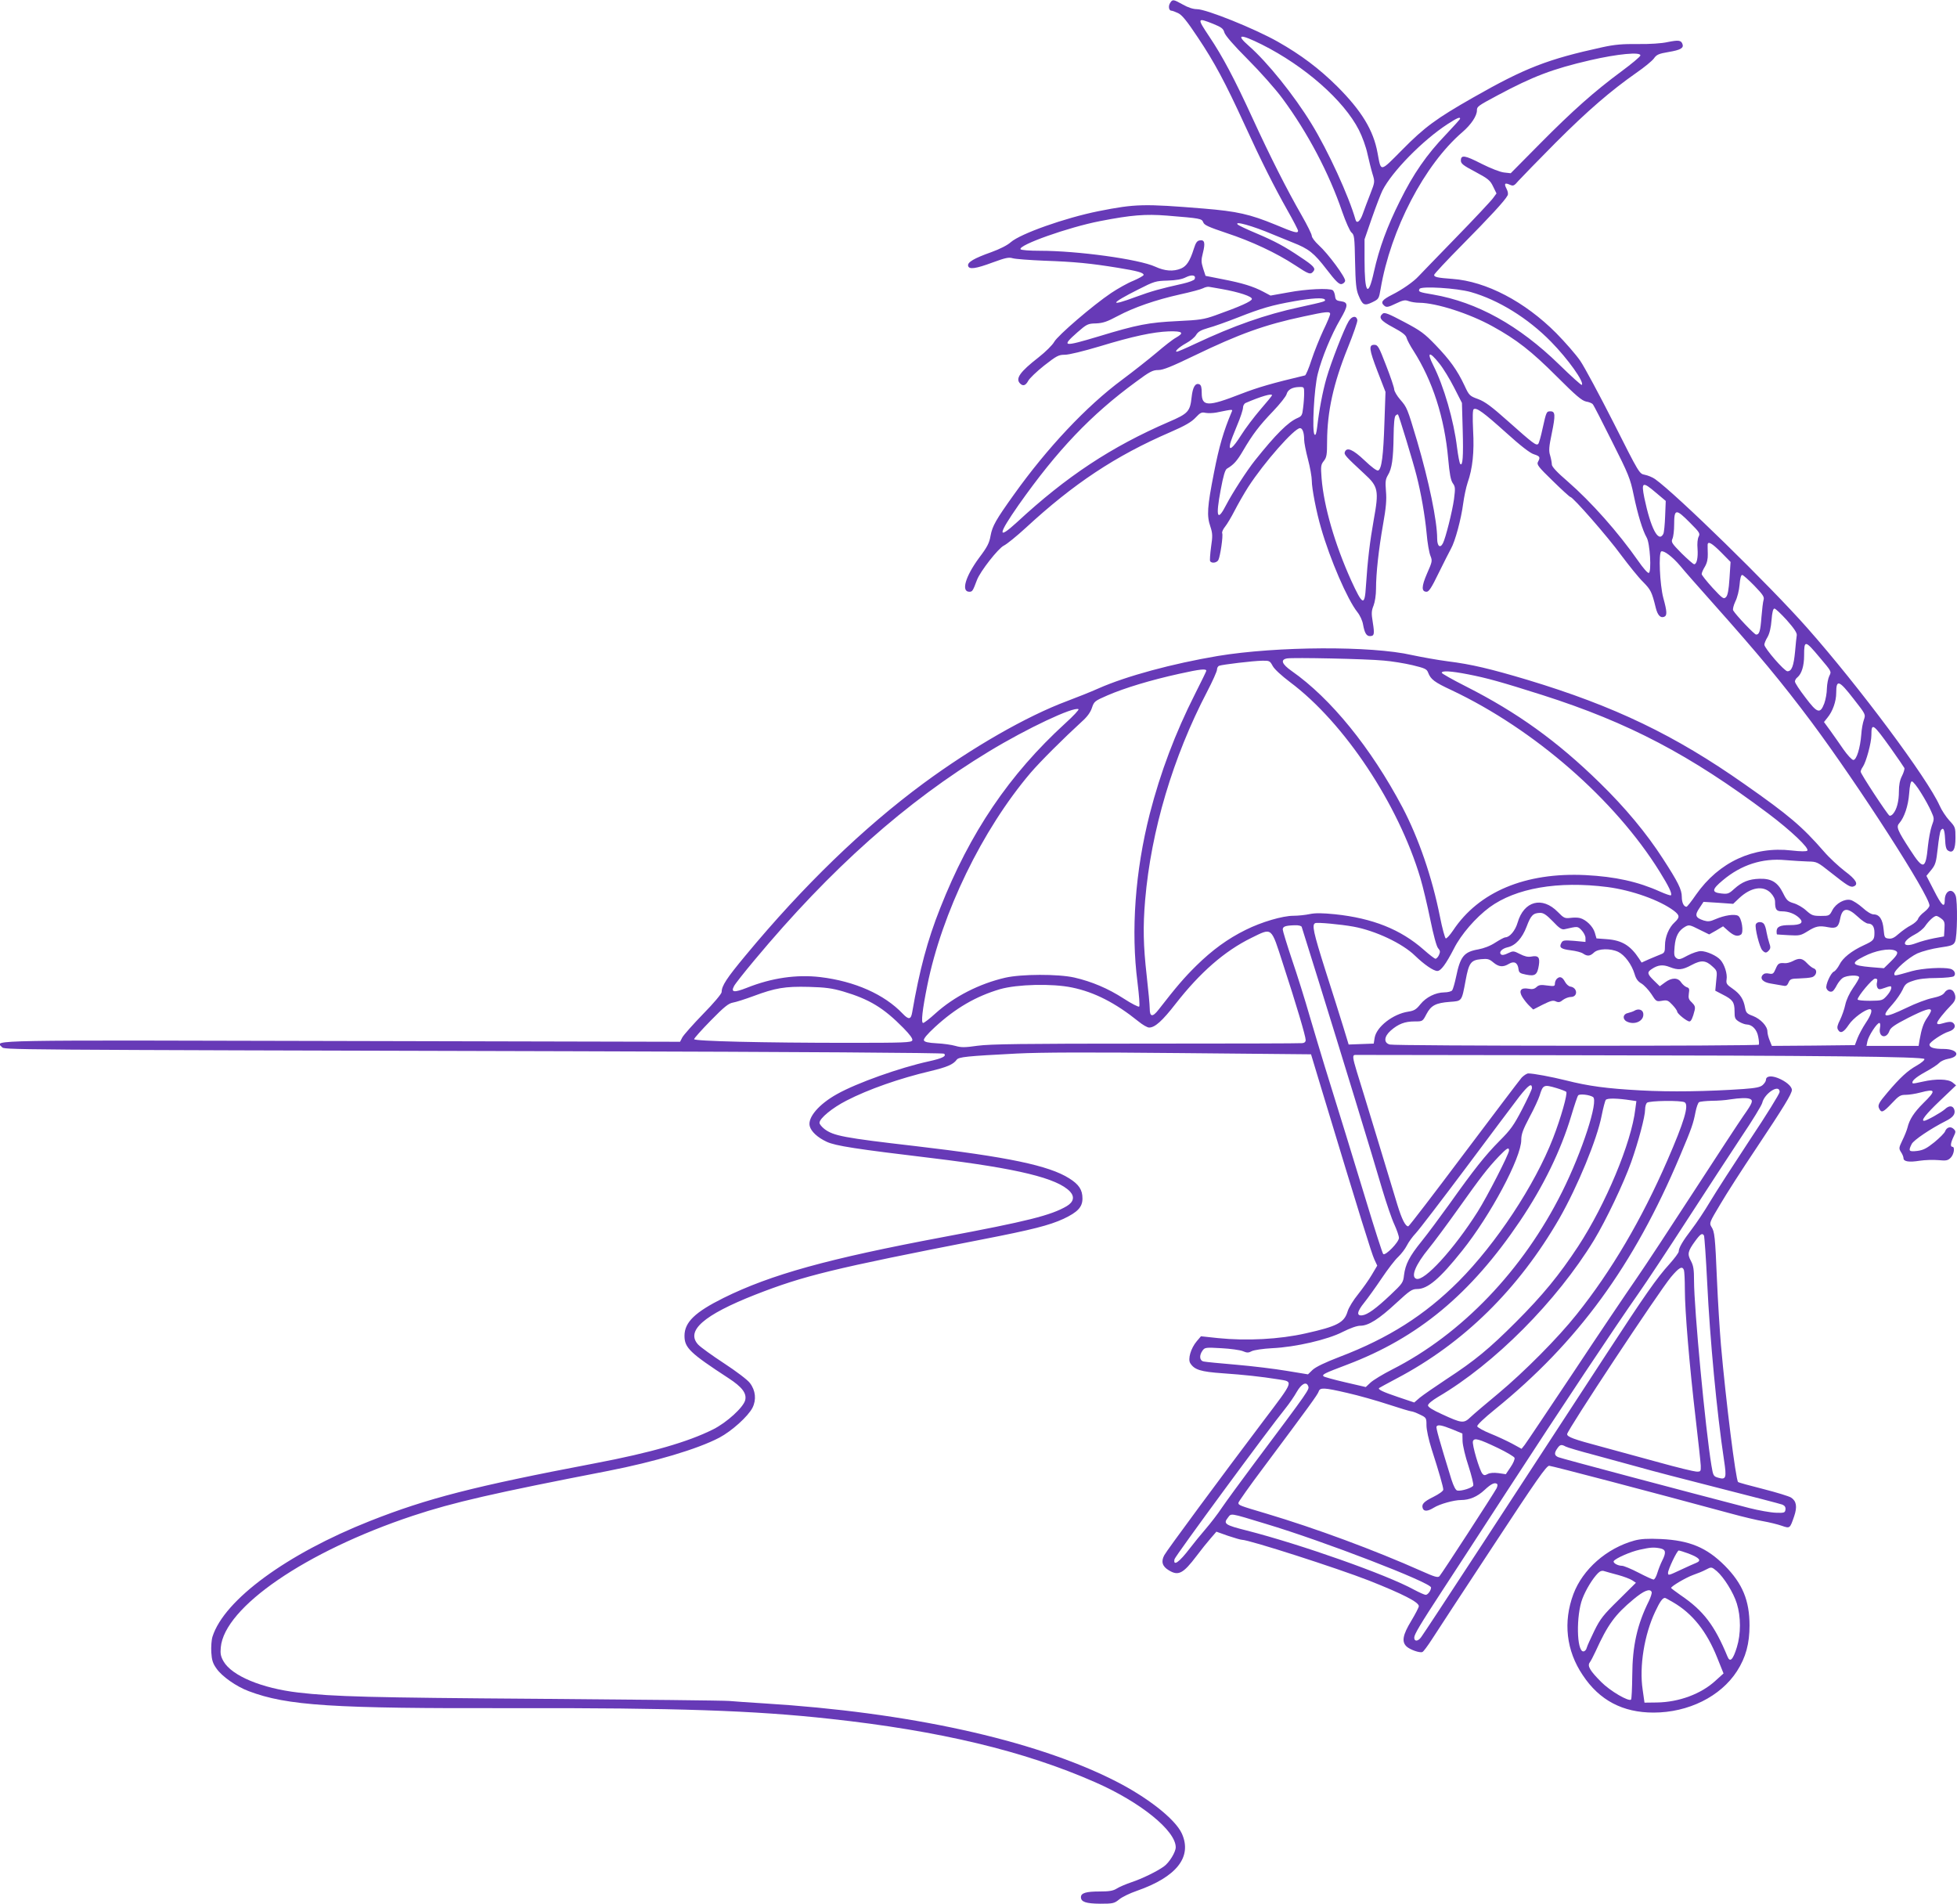<?xml version="1.0" standalone="no"?>
<!DOCTYPE svg PUBLIC "-//W3C//DTD SVG 20010904//EN"
 "http://www.w3.org/TR/2001/REC-SVG-20010904/DTD/svg10.dtd">
<svg version="1.0" xmlns="http://www.w3.org/2000/svg"
 width="1280pt" height="1245pt" viewBox="0 0 1280 1245"
 preserveAspectRatio="xMidYMid meet">
<g transform="translate(0,1245) scale(0.1,-0.1)"
fill="#673ab7" stroke="none">
<path d="M7653 12430 c-13 -20 -8 -50 9 -50 6 0 25 -7 44 -16 25 -12 57 -51
128 -158 110 -164 180 -296 304 -566 111 -243 195 -410 283 -566 38 -67 69
-127 69 -133 0 -19 -23 -13 -149 40 -166 68 -249 87 -468 105 -392 32 -446 31
-688 -17 -219 -44 -510 -147 -574 -203 -22 -20 -72 -45 -127 -65 -113 -40
-157 -66 -152 -89 5 -26 49 -20 162 22 82 30 104 35 130 27 17 -5 110 -12 206
-16 199 -7 301 -17 480 -46 129 -21 170 -32 170 -47 0 -5 -30 -22 -67 -38 -38
-15 -103 -52 -145 -80 -118 -79 -350 -278 -373 -320 -11 -20 -56 -65 -102
-101 -122 -95 -153 -139 -121 -171 19 -19 36 -14 53 17 8 16 55 61 104 100 82
64 95 71 136 71 27 0 121 23 228 55 217 66 349 94 453 98 89 2 102 -9 46 -41
-21 -11 -78 -56 -127 -98 -50 -42 -151 -122 -225 -177 -235 -174 -491 -447
-708 -751 -118 -165 -141 -205 -153 -269 -8 -48 -22 -75 -75 -145 -90 -122
-119 -222 -64 -222 20 0 23 5 50 77 21 56 139 207 176 225 19 9 83 61 142 115
314 290 588 472 947 627 97 42 139 67 165 95 30 32 39 37 65 31 17 -3 48 -2
70 2 114 23 109 23 100 2 -51 -121 -81 -221 -115 -396 -44 -224 -48 -281 -23
-353 14 -43 15 -60 4 -133 -6 -45 -9 -87 -6 -92 10 -16 44 -11 54 8 12 24 32
157 25 175 -3 8 6 27 19 43 13 16 41 63 62 104 21 41 61 111 89 155 105 162
302 385 339 385 16 0 27 -29 27 -76 0 -18 11 -75 25 -128 14 -53 25 -116 25
-140 0 -50 30 -206 61 -311 59 -205 172 -466 237 -548 17 -21 33 -56 37 -80
10 -56 22 -77 45 -77 29 0 31 13 19 89 -10 60 -9 76 5 111 9 23 16 69 16 109
0 101 17 256 46 421 20 112 24 162 19 218 -5 62 -3 78 13 105 26 42 35 106 37
255 1 78 5 126 13 134 6 6 14 10 16 7 6 -6 99 -311 121 -399 29 -112 55 -261
66 -378 5 -62 17 -128 25 -147 13 -33 12 -38 -22 -115 -37 -85 -38 -120 -3
-120 15 0 33 28 79 123 33 67 69 138 80 158 28 49 67 196 80 295 6 45 19 107
29 137 33 94 44 200 36 343 -4 88 -3 134 4 138 19 12 64 -21 211 -153 95 -86
158 -135 183 -142 40 -13 43 -19 26 -50 -9 -17 3 -33 97 -124 59 -58 111 -105
115 -105 17 0 246 -262 332 -380 51 -68 115 -148 144 -176 50 -51 57 -64 83
-170 12 -47 30 -67 54 -58 21 8 20 33 -5 124 -23 87 -32 297 -13 304 18 7 75
-37 124 -95 24 -30 117 -135 205 -234 310 -348 457 -525 654 -788 308 -414
771 -1133 771 -1199 0 -9 -15 -27 -34 -42 -19 -14 -38 -35 -41 -46 -4 -11 -24
-29 -46 -41 -22 -11 -57 -36 -79 -55 -29 -26 -46 -35 -67 -32 -26 3 -28 6 -33
60 -6 65 -27 98 -65 98 -15 0 -44 17 -73 44 -27 24 -62 46 -77 50 -39 10 -96
-21 -120 -66 -19 -37 -21 -38 -76 -38 -51 0 -60 4 -95 35 -21 20 -58 41 -82
48 -38 11 -47 20 -70 67 -35 70 -75 95 -153 93 -70 -2 -115 -20 -166 -66 -35
-32 -42 -35 -86 -30 -63 7 -61 26 11 86 120 101 258 146 410 132 48 -4 114 -8
147 -9 59 -1 62 -3 148 -71 110 -87 130 -100 151 -92 34 13 16 45 -58 100 -40
31 -102 88 -137 129 -142 163 -229 237 -519 440 -455 320 -850 510 -1420 682
-241 72 -367 102 -520 121 -69 9 -174 28 -235 41 -265 61 -883 58 -1270 -6
-296 -50 -597 -131 -780 -212 -49 -22 -142 -59 -206 -83 -265 -99 -620 -303
-939 -538 -394 -291 -785 -669 -1164 -1126 -123 -148 -156 -198 -156 -239 0
-11 -53 -74 -121 -143 -66 -68 -127 -137 -136 -153 l-15 -29 -2207 5 c-2353 6
-2275 7 -2229 -39 20 -19 -82 -18 3748 -28 1457 -4 2409 -10 2415 -16 17 -16
-10 -30 -100 -50 -188 -41 -470 -141 -600 -214 -119 -66 -193 -153 -179 -209
9 -36 51 -75 111 -103 58 -27 189 -47 698 -108 551 -67 811 -130 894 -218 31
-34 23 -68 -22 -95 -102 -60 -257 -99 -807 -202 -756 -142 -1127 -245 -1437
-398 -187 -93 -256 -159 -256 -248 0 -78 35 -112 288 -277 89 -58 120 -99 109
-144 -12 -47 -120 -146 -210 -191 -164 -82 -405 -152 -774 -222 -793 -151
-1095 -229 -1470 -377 -543 -215 -953 -515 -1030 -756 -7 -22 -10 -68 -8 -103
3 -50 10 -73 34 -106 35 -51 130 -118 211 -148 252 -95 543 -114 1728 -111
1070 2 1576 -15 2075 -70 717 -78 1268 -210 1732 -414 297 -130 528 -317 528
-426 0 -31 -42 -100 -77 -125 -44 -32 -142 -80 -214 -104 -35 -12 -78 -30 -95
-41 -24 -15 -50 -19 -113 -19 -87 0 -121 -10 -121 -37 0 -31 32 -42 125 -43
84 0 93 2 125 28 19 16 71 41 115 56 261 91 364 222 295 375 -44 96 -229 241
-450 351 -528 264 -1342 442 -2280 500 -96 6 -200 13 -230 16 -30 3 -588 9
-1240 14 -1114 8 -1346 14 -1579 41 -239 28 -434 109 -489 204 -18 32 -22 50
-18 91 23 263 556 628 1256 861 265 88 533 149 1275 293 307 60 587 143 730
218 81 43 188 139 217 196 26 52 20 113 -17 161 -14 20 -91 78 -169 129 -78
51 -154 106 -169 122 -84 90 35 194 373 327 318 124 499 169 1488 362 323 63
434 91 528 134 93 44 124 77 124 133 0 57 -23 92 -87 132 -133 84 -402 140
-1008 211 -468 54 -533 67 -592 111 -18 14 -33 32 -33 41 0 29 84 98 176 145
143 74 349 146 549 193 108 26 149 43 172 74 13 19 65 24 393 41 160 8 469 9
1075 3 l850 -8 71 -235 c252 -833 326 -1070 343 -1106 l19 -41 -35 -59 c-19
-33 -60 -90 -90 -128 -31 -38 -62 -88 -69 -113 -22 -73 -68 -97 -274 -143
-172 -39 -387 -50 -573 -31 l-112 12 -28 -33 c-38 -45 -59 -116 -42 -143 27
-43 68 -56 212 -66 141 -10 246 -21 366 -40 98 -16 103 -4 -99 -271 -278 -368
-635 -851 -649 -879 -22 -41 -13 -73 29 -98 63 -39 94 -23 182 93 29 39 71 91
92 115 l38 44 76 -27 c42 -14 83 -26 91 -26 47 0 622 -185 832 -267 222 -88
325 -141 325 -167 0 -8 -23 -52 -50 -97 -56 -92 -63 -136 -30 -167 23 -21 86
-43 103 -36 7 2 34 39 62 82 27 42 206 316 398 607 289 440 352 530 370 529
19 -1 648 -166 1187 -312 80 -22 177 -45 215 -51 39 -7 92 -20 118 -29 55 -19
54 -19 82 62 21 62 15 99 -20 122 -14 9 -96 34 -182 56 -87 22 -161 42 -165
46 -15 15 -80 531 -112 897 -8 94 -20 285 -26 425 -12 284 -15 315 -37 348
-14 23 -11 30 58 145 39 67 147 235 239 372 176 264 230 352 230 377 0 24 -41
58 -92 78 -47 18 -78 12 -78 -14 0 -7 -9 -21 -21 -32 -16 -14 -44 -20 -127
-26 -233 -16 -476 -20 -672 -9 -221 12 -340 28 -490 66 -93 23 -210 45 -244
45 -9 0 -28 -12 -43 -27 -14 -16 -184 -241 -379 -500 -195 -260 -358 -473
-363 -473 -19 0 -42 46 -71 140 -16 52 -77 253 -135 445 -59 193 -117 385
-131 428 -27 89 -29 107 -11 108 6 0 626 -1 1377 -2 1666 -2 2342 -9 2347 -25
2 -7 -21 -26 -51 -43 -59 -33 -109 -79 -191 -176 -58 -68 -66 -84 -53 -107 14
-28 26 -22 82 37 46 49 56 55 91 55 22 0 65 7 95 15 102 27 105 14 19 -70 -61
-61 -90 -106 -103 -160 -4 -16 -19 -54 -33 -82 -24 -50 -24 -54 -9 -78 9 -13
16 -31 16 -39 0 -23 37 -28 106 -17 34 5 88 7 121 4 53 -5 63 -3 82 16 21 21
29 71 11 71 -15 0 -12 25 7 65 16 33 16 37 1 52 -20 19 -46 11 -56 -16 -4 -11
-36 -43 -70 -71 -51 -41 -73 -52 -113 -57 -54 -6 -59 -1 -35 46 14 26 124 100
223 150 46 23 63 44 56 72 -8 29 -34 32 -62 5 -23 -21 -121 -76 -136 -76 -23
0 11 43 102 130 l107 102 -23 19 c-29 23 -109 25 -196 5 -33 -8 -62 -13 -64
-11 -12 12 16 38 81 74 41 22 82 49 92 60 10 11 35 22 56 26 87 15 67 64 -25
65 -67 0 -95 9 -95 29 1 16 84 72 127 85 34 11 48 33 32 52 -13 15 -27 15 -86
-2 -15 -4 -23 -2 -23 6 0 12 44 68 95 120 27 27 31 50 15 81 -14 25 -44 24
-62 -3 -10 -15 -33 -25 -79 -35 -35 -7 -110 -35 -167 -63 -152 -73 -176 -68
-94 22 26 29 55 72 66 95 16 37 26 45 70 59 34 12 85 18 153 18 59 1 107 6
113 12 15 15 3 41 -23 48 -47 12 -184 4 -252 -15 -116 -33 -115 -33 -115 -17
0 24 93 106 151 133 32 14 97 31 145 38 78 11 91 16 101 38 15 29 18 265 4
302 -21 54 -71 33 -71 -30 0 -55 -20 -37 -72 66 l-48 93 31 38 c28 34 33 51
43 142 6 57 15 109 19 116 17 26 26 9 29 -54 2 -49 7 -70 20 -77 32 -20 48 8
48 84 0 67 -1 71 -40 113 -22 24 -51 68 -64 98 -79 177 -527 779 -867 1163
-242 274 -856 874 -994 972 -17 12 -47 24 -67 28 -36 7 -36 7 -203 338 -93
183 -191 366 -219 407 -28 41 -99 122 -157 181 -206 207 -459 339 -679 355
-97 7 -120 12 -120 26 0 6 83 95 184 197 178 180 279 289 296 322 6 10 3 26
-6 44 -18 34 -12 42 21 27 23 -10 28 -8 57 26 18 20 127 132 242 248 213 213
361 340 529 458 51 35 102 77 114 93 18 26 32 32 97 43 78 13 101 26 90 53 -9
24 -26 26 -96 12 -39 -9 -118 -14 -194 -13 -101 1 -152 -3 -234 -21 -357 -78
-505 -135 -845 -329 -239 -136 -317 -193 -462 -340 -150 -151 -139 -149 -163
-22 -27 149 -105 276 -264 435 -118 117 -238 207 -388 292 -152 86 -468 213
-529 213 -25 0 -59 11 -92 30 -63 35 -68 36 -84 10z m282 -136 c54 -22 66 -31
73 -56 5 -19 59 -82 153 -176 81 -81 183 -196 227 -256 165 -223 305 -489 391
-741 23 -66 50 -127 61 -136 18 -15 20 -32 23 -190 3 -140 7 -183 22 -219 27
-66 38 -72 90 -47 43 21 44 23 55 87 66 390 287 813 535 1026 57 49 95 106 95
142 0 25 5 29 136 99 230 123 358 172 604 229 181 42 334 56 329 31 -2 -9 -58
-55 -124 -104 -177 -131 -317 -255 -532 -472 l-192 -194 -44 5 c-26 3 -87 27
-147 57 -109 56 -135 60 -135 21 0 -20 15 -32 95 -74 84 -45 97 -56 116 -96
l22 -45 -22 -30 c-11 -16 -123 -136 -249 -265 -125 -129 -234 -241 -240 -248
-31 -34 -107 -87 -169 -118 -69 -35 -81 -51 -53 -74 13 -11 26 -9 73 14 48 23
62 26 85 17 16 -6 47 -11 70 -11 112 -1 327 -70 479 -154 158 -87 254 -162
420 -328 126 -126 164 -158 192 -164 19 -3 39 -11 44 -18 6 -6 62 -116 126
-244 108 -214 119 -242 141 -348 27 -130 59 -234 85 -279 22 -36 33 -226 14
-232 -7 -2 -37 32 -68 77 -133 190 -308 387 -463 522 -69 59 -103 96 -103 110
0 11 -5 38 -11 59 -10 31 -8 56 11 147 24 117 23 142 -9 142 -26 0 -27 -2 -51
-110 -11 -52 -24 -98 -29 -103 -13 -13 -32 1 -196 147 -111 99 -152 129 -197
146 -55 20 -59 23 -89 88 -48 102 -96 168 -188 264 -74 77 -98 95 -208 153
-100 53 -127 64 -139 54 -30 -25 -15 -46 68 -90 60 -32 84 -51 88 -69 4 -14
24 -52 45 -84 125 -196 203 -437 227 -706 9 -101 17 -141 30 -160 17 -23 17
-34 8 -105 -11 -80 -55 -254 -72 -287 -18 -36 -38 -21 -38 30 0 115 -54 375
-131 637 -65 218 -66 220 -111 272 -21 24 -38 54 -39 66 0 12 -24 83 -53 157
-47 122 -54 135 -77 135 -38 0 -35 -28 21 -174 l52 -134 -7 -201 c-7 -216 -18
-304 -41 -313 -9 -3 -43 22 -89 66 -76 72 -116 89 -129 55 -6 -17 4 -28 128
-143 91 -83 96 -109 61 -301 -25 -140 -40 -265 -51 -433 -8 -133 -21 -128 -97
38 -106 235 -178 482 -193 667 -6 79 -5 89 15 114 18 23 21 40 21 128 1 195
41 378 136 613 36 89 64 170 62 180 -6 31 -36 27 -57 -8 -29 -47 -116 -271
-145 -372 -25 -87 -48 -208 -61 -321 -5 -41 -10 -55 -17 -48 -18 18 -3 304 21
397 26 105 90 259 147 356 53 91 54 112 4 119 -30 4 -35 9 -38 35 -2 16 -9 33
-15 37 -23 15 -174 8 -289 -14 l-118 -21 -47 25 c-66 35 -137 57 -267 82
l-111 22 -16 49 c-13 42 -13 55 -1 102 16 64 11 86 -20 81 -18 -2 -27 -15 -39
-53 -26 -83 -48 -115 -84 -131 -51 -21 -106 -17 -169 12 -107 49 -507 104
-755 104 -66 0 -122 4 -126 10 -16 27 313 144 520 184 205 40 297 47 437 36
220 -18 228 -19 238 -44 6 -18 36 -31 152 -70 164 -54 326 -130 448 -210 91
-60 101 -64 120 -41 17 20 3 36 -85 94 -102 69 -167 104 -290 156 -60 25 -114
51 -119 56 -28 27 97 -8 229 -64 33 -14 92 -38 130 -53 105 -41 139 -68 222
-176 59 -77 81 -98 97 -96 11 2 22 11 24 21 4 22 -111 178 -173 234 -25 23
-45 50 -45 60 0 11 -30 71 -66 134 -96 167 -206 384 -323 639 -117 255 -195
402 -281 530 -82 123 -81 126 25 84z m318 -135 c281 -141 536 -365 635 -559
22 -43 47 -112 56 -156 10 -43 24 -102 33 -131 16 -52 16 -53 -14 -130 -17
-43 -39 -102 -49 -130 -17 -50 -40 -69 -48 -40 -44 155 -180 452 -289 629
-114 186 -287 401 -409 508 -88 77 -58 80 85 9z m1297 -485 c0 -4 -42 -50 -92
-103 -127 -132 -214 -258 -302 -436 -83 -166 -135 -307 -170 -464 -38 -172
-61 -141 -61 79 l0 135 48 139 c27 77 58 158 69 180 63 125 265 330 427 435
62 40 81 48 81 35z m-1736 -1049 c-3 -8 -38 -21 -77 -30 -148 -33 -205 -49
-306 -86 -179 -67 -173 -46 14 48 104 53 115 56 192 58 56 2 93 8 120 22 39
19 67 14 57 -12z m176 -65 c113 -20 202 -49 198 -66 -3 -15 -75 -48 -238 -106
-76 -27 -102 -31 -250 -38 -186 -9 -261 -23 -514 -100 -234 -70 -246 -68 -140
26 62 54 69 58 123 59 45 2 72 11 141 48 107 57 249 106 410 142 69 15 136 33
149 40 13 7 31 11 40 9 9 -1 45 -8 81 -14z m1630 -20 c180 -51 373 -170 524
-324 112 -114 220 -266 202 -283 -3 -4 -70 57 -148 133 -264 257 -537 408
-826 458 -90 15 -98 18 -87 37 12 19 243 5 335 -21z m-955 -49 c7 -12 2 -13
-165 -50 -223 -48 -431 -121 -684 -240 -59 -28 -113 -51 -118 -51 -19 0 14 30
61 56 26 14 55 38 64 53 13 22 31 32 79 46 35 9 124 41 198 70 150 59 218 79
365 105 112 20 191 25 200 11z m35 -95 c0 -7 -20 -56 -45 -107 -24 -52 -59
-138 -77 -193 -17 -54 -37 -99 -42 -101 -214 -51 -305 -77 -419 -121 -218 -85
-257 -84 -257 7 0 36 -4 51 -16 56 -26 10 -43 -19 -50 -84 -10 -94 -23 -108
-149 -162 -377 -163 -669 -356 -993 -656 -130 -119 -126 -83 10 112 253 359
474 591 768 806 90 67 110 77 146 77 31 0 86 22 235 94 296 143 464 203 714
256 152 33 175 35 175 16z m714 -323 c26 -32 69 -103 97 -158 l51 -100 5 -177
c5 -173 0 -240 -16 -222 -5 5 -14 53 -21 107 -21 176 -86 401 -156 539 -44 88
-25 93 40 11z m-884 -195 c0 -24 -3 -67 -7 -96 -5 -47 -9 -54 -37 -66 -62 -27
-142 -107 -277 -276 -53 -66 -149 -215 -189 -292 -58 -113 -70 -82 -36 98 17
92 29 132 41 139 44 26 66 50 105 117 64 109 106 164 197 259 45 47 85 98 88
111 8 30 37 46 83 47 31 1 32 0 32 -41z m-210 -13 c0 -3 -34 -45 -76 -93 -41
-48 -99 -124 -127 -169 -53 -84 -83 -108 -71 -55 3 15 24 69 45 119 22 51 39
104 39 117 0 13 8 27 18 31 100 43 172 64 172 50z m2512 -638 l63 -53 -4 -100
c-2 -54 -7 -107 -12 -116 -32 -60 -82 36 -124 236 -21 105 -12 109 77 33z
m222 -196 c63 -63 67 -70 56 -91 -7 -14 -10 -45 -7 -79 4 -58 -5 -101 -22
-101 -6 0 -42 32 -82 71 -65 66 -70 74 -60 96 6 13 11 54 11 92 0 105 11 106
104 12z m203 -193 l62 -63 -7 -107 c-5 -78 -12 -112 -23 -123 -15 -15 -22 -10
-88 61 -39 43 -71 83 -71 90 0 7 9 29 21 48 14 24 20 50 19 83 -1 26 -1 54 -1
61 2 25 28 10 88 -50z m217 -218 c56 -58 67 -74 61 -93 -4 -12 -10 -63 -14
-112 -7 -94 -14 -115 -35 -115 -11 0 -131 126 -150 158 -4 7 2 32 14 58 13 25
25 74 28 110 3 40 9 64 17 64 6 0 42 -32 79 -70z m213 -226 c47 -53 67 -83 65
-98 -2 -11 -7 -59 -11 -106 -9 -95 -22 -130 -50 -130 -20 0 -151 151 -151 174
0 8 9 31 21 50 13 23 22 61 26 111 4 51 10 75 19 75 7 0 43 -34 81 -76z m216
-245 c76 -90 77 -90 62 -119 -8 -16 -15 -53 -16 -82 0 -29 -8 -73 -17 -98 -27
-71 -46 -65 -124 39 -38 49 -68 95 -68 104 0 8 7 21 17 28 27 23 43 75 43 142
0 103 6 102 103 -14z m-2853 -19 c52 -4 137 -18 188 -30 82 -20 94 -25 103
-49 17 -44 40 -62 154 -115 541 -256 1068 -716 1360 -1186 61 -98 83 -145 74
-155 -3 -3 -35 8 -71 24 -144 65 -293 98 -488 108 -393 19 -698 -109 -866
-362 -21 -31 -42 -54 -48 -52 -5 2 -23 66 -38 143 -51 256 -139 512 -245 714
-206 389 -468 712 -725 892 -64 45 -75 74 -30 82 40 7 521 -3 632 -14z m-726
-35 c11 -21 58 -64 115 -107 354 -265 707 -797 851 -1280 17 -57 46 -179 65
-272 21 -103 41 -176 51 -187 14 -16 15 -24 6 -44 -6 -14 -17 -25 -23 -25 -6
0 -41 27 -77 59 -151 133 -334 206 -581 232 -82 8 -127 9 -165 1 -28 -6 -76
-11 -106 -11 -71 0 -210 -41 -312 -92 -118 -58 -219 -132 -323 -234 -80 -79
-129 -136 -248 -289 -38 -49 -57 -47 -57 7 0 23 -9 121 -20 217 -22 195 -25
318 -10 495 39 453 182 934 405 1361 36 69 65 134 65 145 0 11 6 22 14 25 21
8 222 32 281 33 48 1 51 -1 69 -34z m-434 -32 c0 -3 -33 -71 -74 -152 -129
-255 -226 -512 -296 -784 -95 -373 -124 -764 -80 -1102 10 -82 16 -153 11
-158 -4 -4 -50 19 -102 53 -102 66 -209 111 -322 137 -106 24 -347 23 -452 -1
-169 -39 -334 -123 -456 -233 -38 -35 -75 -63 -81 -63 -15 0 -5 87 27 245 96
476 359 1018 675 1390 64 75 219 229 336 336 35 31 56 60 66 90 14 42 18 45
103 82 112 48 279 99 470 141 135 30 175 34 175 19z m1712 -23 c123 -24 214
-49 488 -136 563 -180 963 -390 1475 -774 149 -112 271 -228 256 -243 -6 -6
-42 -6 -103 1 -249 29 -475 -75 -625 -289 -30 -44 -58 -79 -62 -79 -18 0 -31
27 -31 65 0 47 -24 96 -124 250 -107 166 -247 334 -412 495 -280 274 -541 461
-876 631 -87 44 -158 84 -158 89 0 15 59 12 172 -10z m2522 -161 c79 -101 79
-101 67 -136 -7 -19 -15 -62 -17 -96 -7 -89 -31 -167 -52 -167 -9 0 -38 31
-64 68 -25 37 -65 93 -87 124 l-41 56 23 29 c34 41 57 106 57 162 0 90 18 84
114 -40z m-5155 -158 c-368 -336 -625 -716 -820 -1211 -83 -209 -135 -404
-183 -682 -8 -46 -23 -48 -62 -7 -120 126 -313 212 -539 239 -155 18 -317 -5
-480 -70 -84 -33 -106 -30 -84 11 6 13 66 89 133 169 500 600 992 1037 1535
1366 249 151 553 294 585 276 5 -3 -33 -44 -85 -91z m5397 -163 c47 -66 87
-125 90 -131 2 -7 -5 -30 -16 -52 -14 -27 -20 -59 -20 -101 0 -65 -14 -118
-38 -146 -8 -10 -19 -15 -24 -12 -15 10 -188 273 -188 287 0 7 6 21 14 32 22
32 56 158 56 207 0 84 10 78 126 -84z m198 -292 c26 -41 56 -96 67 -122 21
-46 21 -49 4 -95 -9 -26 -20 -85 -25 -131 -15 -156 -30 -160 -117 -25 -84 129
-92 150 -70 174 32 37 58 112 64 193 4 54 10 80 18 80 7 0 34 -33 59 -74z
m-2051 -617 c161 -21 343 -86 435 -155 39 -30 40 -43 6 -75 -38 -34 -64 -96
-64 -152 0 -42 -3 -49 -27 -58 -16 -6 -50 -21 -77 -32 l-49 -22 -16 25 c-57
87 -113 121 -212 128 l-67 5 -11 38 c-12 41 -58 85 -97 95 -14 4 -42 4 -64 1
-35 -4 -42 -1 -81 39 -102 104 -222 72 -263 -70 -15 -52 -52 -96 -80 -96 -7 0
-35 -15 -65 -34 -33 -22 -75 -38 -113 -45 -93 -16 -117 -47 -144 -178 -9 -43
-21 -84 -26 -90 -6 -7 -29 -13 -52 -13 -57 -1 -118 -31 -156 -78 -27 -34 -41
-42 -79 -48 -100 -15 -208 -99 -220 -171 l-6 -38 -82 -3 -82 -3 -36 118 c-20
65 -72 230 -116 367 -79 250 -90 300 -66 309 15 6 166 -8 249 -23 143 -26 320
-109 403 -190 60 -58 121 -100 146 -100 23 0 56 44 109 147 47 93 142 202 232
269 172 126 448 174 771 133z m1068 -38 c19 -20 29 -40 29 -59 0 -50 9 -62 45
-62 43 0 84 -16 112 -42 34 -32 14 -48 -61 -48 -64 0 -86 -11 -86 -42 0 -10 1
-18 3 -19 1 0 36 -3 77 -5 70 -4 78 -2 122 25 54 34 76 39 136 27 52 -10 67 1
77 52 14 77 47 81 116 17 26 -25 56 -45 67 -45 28 0 42 -20 42 -59 0 -47 -5
-53 -70 -83 -80 -37 -137 -82 -159 -127 -11 -21 -27 -41 -36 -45 -20 -7 -57
-89 -49 -109 7 -19 27 -28 41 -19 6 4 18 21 27 39 9 17 26 39 38 47 27 19 108
22 108 4 0 -7 -18 -38 -40 -69 -24 -35 -44 -78 -51 -111 -6 -29 -22 -73 -34
-98 -17 -33 -21 -50 -14 -63 16 -29 37 -20 71 31 28 43 108 102 138 102 20 0
9 -37 -27 -90 -20 -30 -44 -75 -54 -100 l-17 -45 -271 -3 -272 -2 -14 35 c-8
19 -15 45 -15 59 0 35 -44 82 -95 102 -39 14 -45 21 -51 53 -10 57 -32 90 -80
124 -41 28 -45 35 -41 62 6 36 -14 98 -40 127 -24 28 -91 58 -129 58 -17 0
-56 -13 -86 -29 -47 -26 -58 -28 -73 -17 -15 11 -17 23 -12 76 6 68 26 105 70
130 24 13 30 12 91 -19 l65 -32 46 26 45 27 35 -31 c36 -31 59 -38 82 -23 20
13 5 110 -19 123 -24 13 -89 3 -147 -22 -36 -16 -50 -17 -77 -9 -55 18 -61 34
-29 81 l27 41 97 -6 97 -7 39 37 c76 71 156 85 206 35z m-1424 -187 c41 -44
58 -55 76 -51 88 20 85 20 111 -6 14 -15 26 -37 26 -51 l0 -26 -74 7 c-66 5
-75 4 -84 -14 -16 -29 -3 -40 63 -48 33 -4 68 -13 79 -21 28 -19 46 -18 72 7
28 26 107 28 158 4 43 -21 88 -82 107 -144 9 -32 22 -50 45 -63 18 -11 47 -42
65 -69 31 -49 33 -50 69 -44 34 6 41 3 69 -27 17 -18 31 -38 31 -44 0 -13 63
-64 80 -64 11 0 22 24 34 73 5 22 1 32 -18 51 -21 19 -24 29 -20 58 5 30 3 37
-14 42 -11 4 -27 18 -36 31 -21 33 -62 33 -106 0 l-34 -25 -38 37 c-44 43 -47
55 -14 76 40 27 73 30 116 13 57 -22 83 -20 144 13 64 34 93 31 137 -10 31
-28 31 -31 24 -94 l-6 -64 48 -25 c66 -33 78 -50 78 -109 0 -45 3 -52 30 -69
17 -10 39 -18 50 -18 36 -1 67 -34 75 -81 5 -24 6 -47 4 -51 -6 -10 -2380 -9
-2414 1 -41 11 -38 52 6 91 50 44 93 60 156 60 53 0 53 0 78 48 30 57 61 73
153 80 80 6 77 1 103 140 21 114 34 133 100 139 43 4 54 2 81 -21 36 -30 64
-33 103 -9 34 20 57 7 62 -35 3 -23 9 -28 50 -36 59 -12 73 -1 83 61 8 53 -3
66 -51 57 -21 -4 -44 2 -73 17 -41 21 -44 21 -78 5 -24 -12 -39 -14 -46 -7
-15 15 8 38 44 46 51 11 95 59 124 135 28 75 43 89 89 90 22 0 41 -13 83 -56z
m2541 18 c20 -15 23 -26 20 -67 l-3 -49 -65 -12 c-36 -7 -88 -21 -117 -32 -92
-35 -101 8 -10 56 26 13 57 38 69 56 24 35 58 66 73 66 6 0 20 -8 33 -18z
m-4184 -54 c2 -7 54 -173 115 -368 136 -438 348 -1129 412 -1349 27 -90 62
-193 79 -229 16 -35 30 -75 30 -88 0 -27 -89 -119 -103 -105 -5 5 -56 163
-113 352 -98 321 -162 531 -269 874 -24 77 -68 226 -99 330 -30 105 -82 271
-116 370 -33 99 -60 187 -60 196 0 20 17 26 78 28 26 1 44 -4 46 -11z m-122
-243 c86 -263 148 -472 148 -497 0 -11 -8 -19 -22 -20 -13 -2 -473 -3 -1023
-3 -811 0 -1019 -3 -1101 -14 -84 -12 -107 -12 -145 -1 -24 7 -79 15 -122 17
-57 3 -80 9 -84 19 -4 10 21 40 72 87 135 124 267 201 426 248 112 32 340 38
470 11 147 -30 285 -101 434 -221 28 -23 59 -41 71 -41 38 0 86 43 173 155
160 205 320 345 495 431 139 68 128 77 208 -171z m4002 89 c26 -10 19 -27 -28
-73 l-44 -43 -85 7 c-126 11 -136 25 -46 70 73 38 163 55 203 39z m-117 -207
c-4 -12 -2 -29 3 -37 7 -12 15 -12 43 -2 18 7 36 12 40 12 16 0 5 -32 -22 -62
-28 -31 -31 -32 -110 -33 -45 0 -81 3 -81 9 0 20 96 135 114 136 14 0 17 -5
13 -23z m-6762 -61 c172 -51 264 -107 394 -239 43 -44 62 -70 58 -81 -6 -14
-51 -16 -409 -16 -572 0 -1018 11 -1018 24 0 6 49 61 109 122 87 89 116 112
144 117 19 3 79 22 133 42 145 54 208 65 364 61 110 -3 152 -9 225 -30z m7115
-126 c0 -5 -11 -26 -25 -46 -25 -36 -37 -73 -50 -146 l-6 -38 -171 0 -170 0 6
30 c7 35 62 120 78 120 6 0 8 -13 4 -34 -11 -59 42 -74 62 -18 7 21 34 40 122
85 109 55 150 68 150 47z m-2610 -506 c0 -8 -29 -70 -64 -138 -55 -106 -76
-135 -148 -207 -95 -96 -167 -187 -327 -412 -62 -86 -144 -197 -183 -245 -80
-99 -106 -150 -115 -222 -5 -48 -11 -55 -88 -128 -95 -90 -151 -130 -185 -134
-39 -5 -35 24 13 83 24 30 75 101 114 159 39 58 87 121 108 140 20 19 46 53
57 75 11 22 37 58 58 80 21 22 167 213 326 425 158 212 316 422 351 468 60 76
83 92 83 56z m161 0 c30 -9 58 -20 63 -24 11 -10 -36 -175 -86 -303 -119 -307
-373 -691 -618 -937 -221 -221 -459 -372 -779 -494 -94 -36 -154 -65 -175 -84
l-31 -30 -140 23 c-77 13 -225 31 -330 40 -104 9 -200 18 -212 21 -27 5 -31
39 -8 71 15 21 21 22 123 16 59 -3 122 -12 140 -19 28 -12 38 -12 60 0 15 7
74 16 132 19 153 7 365 56 463 107 50 25 92 40 115 40 53 0 122 44 235 149 88
81 102 91 136 91 69 0 148 67 294 250 186 232 387 609 387 725 0 38 11 67 54
149 30 55 59 119 66 141 22 71 27 74 111 49z m1459 -25 c0 -11 -87 -152 -194
-312 -106 -161 -223 -342 -260 -404 -36 -61 -91 -143 -121 -182 -58 -76 -85
-121 -85 -145 0 -9 -28 -46 -61 -83 -83 -91 -164 -208 -412 -588 -554 -850
-1184 -1815 -1212 -1852 -20 -28 -45 -30 -45 -3 0 21 36 82 185 310 49 74 239
367 423 650 357 549 703 1069 858 1290 52 74 197 293 321 485 125 193 284 436
354 542 71 105 131 204 135 220 15 64 114 127 114 72z m-1221 -33 c38 -24 -71
-359 -202 -621 -255 -511 -656 -930 -1111 -1161 -61 -31 -125 -70 -142 -86
l-31 -29 -134 31 c-74 17 -138 35 -142 39 -12 12 5 20 153 76 465 176 809 461
1132 940 153 227 267 461 335 688 20 67 40 127 45 133 8 12 73 5 97 -10z m250
-22 l34 -5 -7 -52 c-25 -219 -195 -625 -374 -898 -123 -187 -232 -320 -407
-495 -174 -174 -268 -252 -455 -374 -74 -49 -152 -103 -173 -120 l-37 -32
-107 36 c-98 33 -134 50 -122 59 2 2 54 30 114 62 439 231 798 585 1065 1048
118 207 246 516 276 672 10 50 22 96 27 102 9 12 75 11 166 -3z m775 10 c25
-10 20 -25 -40 -110 -30 -43 -176 -266 -324 -494 -148 -228 -318 -487 -379
-575 -61 -88 -246 -362 -410 -610 -165 -247 -308 -461 -319 -475 l-20 -25 -62
34 c-34 18 -98 48 -143 66 -45 18 -83 40 -85 47 -2 9 47 55 115 110 542 439
909 941 1211 1658 78 184 87 212 102 289 6 30 16 59 23 63 6 4 44 8 82 9 39 0
93 4 120 9 66 10 110 11 129 4z m-425 -23 c29 -19 -3 -126 -114 -381 -168
-386 -365 -721 -592 -1005 -123 -155 -343 -376 -513 -518 -80 -66 -162 -136
-182 -155 -44 -42 -56 -41 -186 19 -62 28 -92 47 -92 58 0 10 27 32 65 55 369
216 777 626 1021 1026 78 129 193 370 243 510 47 133 91 298 91 344 0 18 5 37
12 44 14 14 225 17 247 3z m-1149 -315 c0 -23 -143 -302 -205 -400 -155 -245
-350 -459 -402 -439 -37 14 -4 93 82 198 32 39 119 156 193 260 150 211 192
265 266 343 52 54 66 62 66 38z m1275 -556 c3 -5 13 -144 21 -307 18 -371 63
-850 110 -1161 18 -118 14 -131 -38 -116 -31 9 -33 13 -44 79 -39 233 -114
1029 -114 1210 0 72 -4 98 -20 128 -25 46 -21 64 27 130 35 48 47 55 58 37z
m-131 -226 c3 -9 6 -66 6 -127 0 -139 30 -498 71 -847 17 -146 32 -283 33
-305 1 -38 0 -40 -29 -39 -17 1 -125 27 -240 59 -116 32 -289 79 -385 105
-177 47 -220 63 -220 81 0 25 599 931 679 1027 53 63 74 75 85 46z m-2458
-758 c9 -23 16 -14 -356 -511 -86 -115 -180 -244 -208 -285 -27 -41 -76 -104
-107 -140 -31 -36 -77 -92 -102 -125 -70 -92 -111 -121 -101 -72 4 20 614 849
726 987 24 30 58 79 74 108 30 52 62 69 74 38z m258 -46 c71 -16 191 -50 267
-75 76 -25 143 -45 150 -45 7 0 32 -9 56 -21 42 -20 43 -22 43 -70 0 -29 14
-94 34 -157 49 -152 76 -247 76 -264 0 -9 -28 -29 -64 -47 -65 -32 -80 -49
-70 -76 8 -21 33 -19 72 5 38 24 132 50 177 50 57 0 108 22 155 66 44 41 68
52 83 38 3 -4 1 -16 -5 -28 -18 -34 -359 -560 -373 -574 -10 -11 -31 -5 -116
33 -312 139 -694 280 -1015 376 -179 53 -184 55 -184 71 0 6 74 111 165 232
297 398 354 476 360 496 9 27 34 26 189 -10z m686 -238 l65 -27 1 -50 c1 -28
18 -101 39 -163 20 -62 34 -119 31 -127 -5 -15 -78 -38 -104 -33 -11 2 -24 27
-39 73 -81 263 -102 338 -97 346 8 14 34 9 104 -19z m298 -122 c56 -27 105
-56 108 -64 3 -8 -8 -35 -26 -61 l-31 -46 -48 7 c-30 4 -57 2 -71 -6 -18 -10
-25 -9 -34 2 -19 21 -70 194 -62 213 9 23 36 16 164 -45z m442 10 c11 -6 95
-31 187 -55 92 -25 224 -61 293 -80 69 -20 303 -81 520 -136 217 -55 405 -104
418 -109 16 -7 22 -17 20 -33 -3 -20 -8 -22 -63 -20 -33 1 -112 15 -175 31
-424 110 -1229 324 -1247 332 -27 11 -29 27 -7 58 17 25 27 27 54 12z m-1960
-506 c375 -112 1080 -384 1080 -416 0 -19 -21 -48 -35 -48 -8 0 -43 16 -77 34
-178 98 -739 296 -1095 387 -139 35 -153 44 -123 82 25 32 6 35 250 -39z"/>
<path d="M11484 6405 c-8 -21 25 -153 43 -170 18 -19 27 -19 44 1 10 12 10 22
1 47 -6 18 -14 50 -18 72 -3 22 -11 46 -17 53 -13 17 -46 15 -53 -3z"/>
<path d="M11725 6164 c-16 -8 -38 -14 -50 -13 -39 3 -46 -1 -61 -37 -14 -32
-18 -36 -44 -31 -19 4 -32 1 -41 -9 -20 -24 2 -48 52 -56 24 -4 58 -10 75 -13
26 -6 32 -3 42 19 10 23 17 26 69 27 32 1 69 4 83 8 31 8 40 48 13 58 -10 3
-30 19 -45 35 -30 32 -50 35 -93 12z"/>
<path d="M10182 6048 c-7 -7 -12 -21 -12 -31 0 -17 -5 -18 -51 -12 -40 6 -54
4 -69 -10 -14 -13 -28 -16 -53 -11 -50 9 -66 -13 -39 -56 12 -19 32 -44 46
-57 l24 -23 63 32 c51 25 67 30 85 21 18 -8 28 -6 47 10 14 10 37 19 51 19 48
0 45 61 -3 68 -12 2 -28 17 -36 33 -17 31 -34 36 -53 17z"/>
<path d="M10690 5840 c-8 -5 -27 -11 -42 -15 -33 -6 -38 -39 -9 -55 52 -27
116 3 109 52 -3 25 -32 34 -58 18z"/>
<path d="M10690 2375 c-182 -50 -338 -188 -399 -350 -68 -182 -47 -370 61
-530 109 -165 262 -245 463 -245 228 0 439 105 546 271 58 90 82 181 82 299 0
163 -46 274 -162 391 -119 119 -231 165 -417 174 -89 4 -133 1 -174 -10z m169
-51 c37 -8 40 -27 12 -82 -10 -20 -24 -56 -31 -79 -7 -24 -18 -43 -25 -43 -6
0 -50 20 -98 45 -48 25 -97 45 -108 45 -28 0 -61 19 -54 31 12 18 109 61 169
74 72 16 93 17 135 9z m185 -34 c73 -28 87 -46 50 -61 -16 -6 -61 -27 -100
-45 -81 -38 -84 -39 -84 -20 0 22 59 146 70 146 5 0 34 -9 64 -20z m185 -115
c46 -40 109 -140 131 -212 27 -86 27 -200 0 -286 -25 -82 -45 -101 -61 -61
-85 206 -158 301 -307 402 -34 24 -62 45 -62 47 0 11 97 68 144 85 29 10 66
25 82 34 38 20 38 20 73 -9z m-646 -25 c37 -10 79 -26 93 -35 l24 -16 -113
-112 c-100 -98 -120 -123 -159 -202 -24 -49 -47 -100 -50 -112 -3 -13 -13 -23
-22 -23 -44 0 -48 235 -6 345 23 60 67 132 102 167 14 14 27 18 41 13 12 -4
53 -15 90 -25z m220 -112 c2 -7 -6 -33 -18 -58 -77 -154 -108 -294 -109 -487
-1 -83 -4 -154 -8 -158 -15 -15 -138 57 -195 115 -74 74 -92 105 -75 128 7 9
24 42 38 72 80 176 127 240 247 340 69 58 110 74 120 48z m139 -66 c128 -74
221 -191 290 -364 l41 -102 -52 -47 c-94 -87 -239 -141 -385 -143 l-80 -1 -12
85 c-23 152 11 360 82 510 31 66 48 90 64 90 3 0 26 -13 52 -28z"/>
</g>
</svg>

